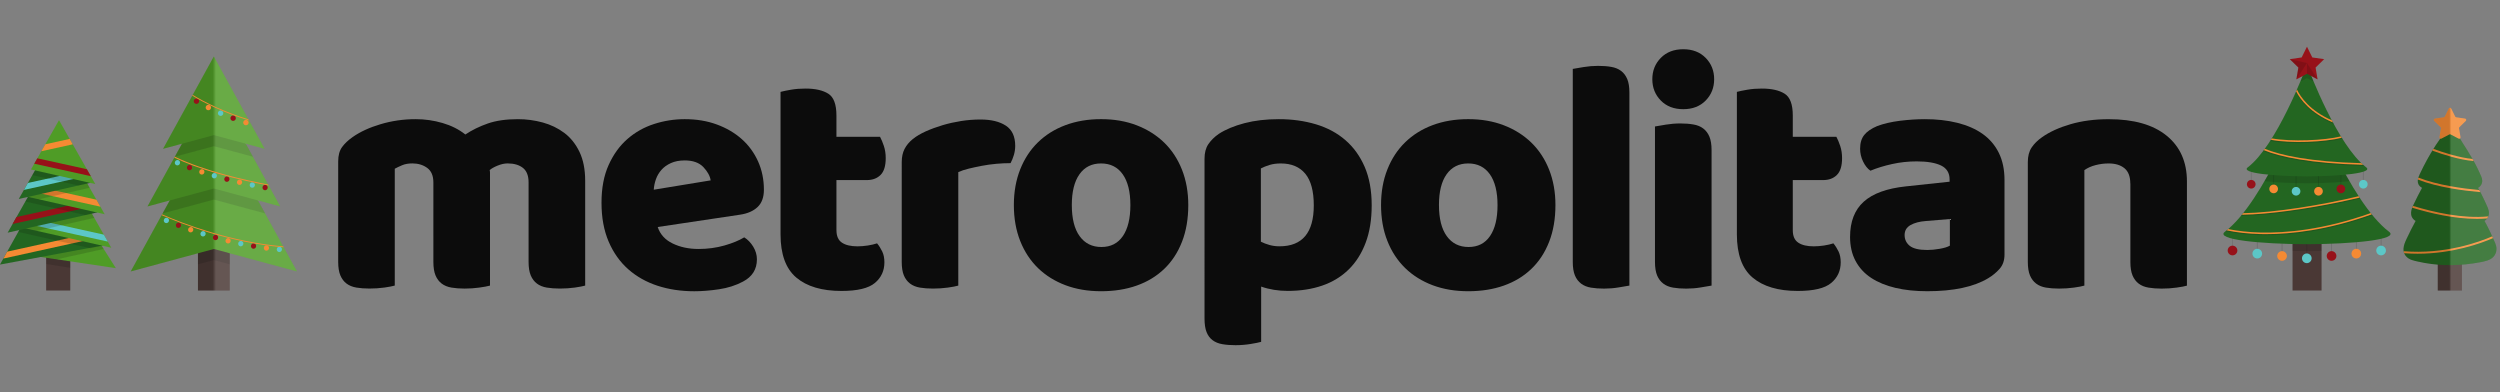 <?xml version="1.0" encoding="UTF-8" standalone="no"?>
<svg
   width="267.637pt"
   height="42pt"
   viewBox="0 0 267.637 42"
   version="1.2"
   id="svg2716"
   sodipodi:docname="Metropolitan_logo_Prazniki2.pdf"
   inkscape:export-filename="metropolitan-logo-dec.svg"
   inkscape:export-xdpi="26.01"
   inkscape:export-ydpi="26.01"
   xmlns:inkscape="http://www.inkscape.org/namespaces/inkscape"
   xmlns:sodipodi="http://sodipodi.sourceforge.net/DTD/sodipodi-0.dtd"
   xmlns:xlink="http://www.w3.org/1999/xlink"
   xmlns="http://www.w3.org/2000/svg"
   xmlns:svg="http://www.w3.org/2000/svg">
  <rect x="0" y="0" width="267.637" height="42" fill="#808080" stroke="none"/>
  <sodipodi:namedview
     id="namedview2718"
     pagecolor="#ffffff"
     bordercolor="#111111"
     borderopacity="1"
     inkscape:showpageshadow="0"
     inkscape:pageopacity="0"
     inkscape:pagecheckerboard="1"
     inkscape:deskcolor="#d1d1d1"
     inkscape:document-units="pt"
     showgrid="false" />
  <defs
     id="defs2503">
    <filter
       id="alpha"
       filterUnits="objectBoundingBox"
       x="0"
       y="0"
       width="1"
       height="1">
      <feColorMatrix
         type="matrix"
         in="SourceGraphic"
         values="0 0 0 0 1 0 0 0 0 1 0 0 0 0 1 0 0 0 1 0"
         id="feColorMatrix2031" />
    </filter>
    <mask
       id="mask0">
      <g
         filter="url(#alpha)"
         id="g2036">
        <rect
           x="0"
           y="0"
           width="950"
           height="119.055"
           style="fill:#000000;fill-opacity:0.15;stroke:none"
           id="rect2034" />
      </g>
    </mask>
    <clipPath
       id="clip2">
      <path
         d="m 0.531,0.426 h 10.75 v 4.789 h -10.75 z m 0,0"
         id="path2039" />
    </clipPath>
    <clipPath
       id="clip1">
      <rect
         x="0"
         y="0"
         width="12"
         height="6"
         id="rect2042" />
    </clipPath>
    <g
       id="surface122527"
       clip-path="url(#clip1)">
      <g
         clip-path="url(#clip2)"
         clip-rule="nonzero"
         id="g2047">
        <path
           style="fill:#070707;fill-opacity:1;fill-rule:nonzero;stroke:none"
           d="M 0.531,5.141 C 2.301,5.18 4.09,5.203 5.879,5.215 7.688,5.203 9.496,5.18 11.281,5.137 V 0.426 h -10.75 z m 0,0"
           id="path2045" />
      </g>
    </g>
    <mask
       id="mask1">
      <g
         filter="url(#alpha)"
         id="g2052">
        <rect
           x="0"
           y="0"
           width="950"
           height="119.055"
           style="fill:#000000;fill-opacity:0.15;stroke:none"
           id="rect2050" />
      </g>
    </mask>
    <clipPath
       id="clip4">
      <path
         d="m 55,0.566 h 0.48 V 7 H 55 Z m 0,0"
         id="path2055" />
    </clipPath>
    <clipPath
       id="clip5">
      <path
         d="m 27,3 h 1 v 6.754 h -1 z m 0,0"
         id="path2058" />
    </clipPath>
    <clipPath
       id="clip6">
      <path
         d="M 0.145,0.566 H 1 V 7 H 0.145 Z m 0,0"
         id="path2061" />
    </clipPath>
    <clipPath
       id="clip3">
      <rect
         x="0"
         y="0"
         width="56"
         height="10"
         id="rect2064" />
    </clipPath>
    <g
       id="surface122530"
       clip-path="url(#clip3)">
      <g
         clip-path="url(#clip4)"
         clip-rule="nonzero"
         id="g2069">
        <path
           style="fill:#070707;fill-opacity:1;fill-rule:nonzero;stroke:none"
           d="m 55.188,0.566 h 0.293 V 6.867 H 55.188 Z m 0,0"
           id="path2067" />
      </g>
      <path
         style="fill:#070707;fill-opacity:1;fill-rule:nonzero;stroke:none"
         d="m 46.016,1.723 h 0.293 v 6.297 h -0.293 z m 0,0"
         id="path2071" />
      <path
         style="fill:#070707;fill-opacity:1;fill-rule:nonzero;stroke:none"
         d="m 36.84,2.59 h 0.293 v 6.297 h -0.293 z m 0,0"
         id="path2073" />
      <g
         clip-path="url(#clip5)"
         clip-rule="nonzero"
         id="g2077">
        <path
           style="fill:#070707;fill-opacity:1;fill-rule:nonzero;stroke:none"
           d="m 27.664,3.453 h 0.297 v 6.301 h -0.297 z m 0,0"
           id="path2075" />
      </g>
      <path
         style="fill:#070707;fill-opacity:1;fill-rule:nonzero;stroke:none"
         d="m 18.492,2.59 h 0.297 v 6.297 h -0.297 z m 0,0"
         id="path2079" />
      <path
         style="fill:#070707;fill-opacity:1;fill-rule:nonzero;stroke:none"
         d="M 9.32,1.723 H 9.613 V 8.02 H 9.32 Z m 0,0"
         id="path2081" />
      <g
         clip-path="url(#clip6)"
         clip-rule="nonzero"
         id="g2085">
        <path
           style="fill:#070707;fill-opacity:1;fill-rule:nonzero;stroke:none"
           d="M 0.145,0.566 H 0.441 V 6.867 H 0.145 Z m 0,0"
           id="path2083" />
      </g>
    </g>
    <mask
       id="mask2">
      <g
         filter="url(#alpha)"
         id="g2090">
        <rect
           x="0"
           y="0"
           width="950"
           height="119.055"
           style="fill:#000000;fill-opacity:0.15;stroke:none"
           id="rect2088" />
      </g>
    </mask>
    <clipPath
       id="clip8">
      <path
         d="M 0.082,0.008 H 1 V 6 H 0.082 Z m 0,0"
         id="path2093" />
    </clipPath>
    <clipPath
       id="clip9">
      <path
         d="M 8,0.008 H 9 V 7.914 H 8 Z m 0,0"
         id="path2096" />
    </clipPath>
    <clipPath
       id="clip10">
      <path
         d="m 16,1 h 1 v 6.914 h -1 z m 0,0"
         id="path2099" />
    </clipPath>
    <clipPath
       id="clip11">
      <path
         d="m 24,1 h 2 v 6.914 h -2 z m 0,0"
         id="path2102" />
    </clipPath>
    <clipPath
       id="clip12">
      <path
         d="m 33,0.008 h 1 V 7.914 h -1 z m 0,0"
         id="path2105" />
    </clipPath>
    <clipPath
       id="clip13">
      <path
         d="m 41,0.008 h 0.887 V 6 H 41 Z m 0,0"
         id="path2108" />
    </clipPath>
    <clipPath
       id="clip7">
      <rect
         x="0"
         y="0"
         width="42"
         height="8"
         id="rect2111" />
    </clipPath>
    <g
       id="surface122533"
       clip-path="url(#clip7)">
      <g
         clip-path="url(#clip8)"
         clip-rule="nonzero"
         id="g2116">
        <path
           style="fill:#070707;fill-opacity:1;fill-rule:nonzero;stroke:none"
           d="M 0.082,0.008 H 0.379 V 5.316 H 0.082 Z m 0,0"
           id="path2114" />
      </g>
      <g
         clip-path="url(#clip9)"
         clip-rule="nonzero"
         id="g2120">
        <path
           style="fill:#070707;fill-opacity:1;fill-rule:nonzero;stroke:none"
           d="M 8.387,0.75 H 8.68 V 7.051 H 8.387 Z m 0,0"
           id="path2118" />
      </g>
      <g
         clip-path="url(#clip10)"
         clip-rule="nonzero"
         id="g2124">
        <path
           style="fill:#070707;fill-opacity:1;fill-rule:nonzero;stroke:none"
           d="m 16.688,1.617 h 0.293 V 7.914 H 16.688 Z m 0,0"
           id="path2122" />
      </g>
      <g
         clip-path="url(#clip11)"
         clip-rule="nonzero"
         id="g2128">
        <path
           style="fill:#070707;fill-opacity:1;fill-rule:nonzero;stroke:none"
           d="m 24.988,1.617 h 0.297 v 6.297 h -0.297 z m 0,0"
           id="path2126" />
      </g>
      <g
         clip-path="url(#clip12)"
         clip-rule="nonzero"
         id="g2132">
        <path
           style="fill:#070707;fill-opacity:1;fill-rule:nonzero;stroke:none"
           d="m 33.293,0.75 h 0.293 v 6.301 h -0.293 z m 0,0"
           id="path2130" />
      </g>
      <g
         clip-path="url(#clip13)"
         clip-rule="nonzero"
         id="g2136">
        <path
           style="fill:#070707;fill-opacity:1;fill-rule:nonzero;stroke:none"
           d="M 41.594,0.441 41.887,0.301 V 5.316 H 41.594 Z m 0,0"
           id="path2134" />
      </g>
    </g>
    <mask
       id="mask3">
      <g
         filter="url(#alpha)"
         id="g2141">
        <rect
           x="0"
           y="0"
           width="950"
           height="119.055"
           style="fill:#000000;fill-opacity:0.15;stroke:none"
           id="rect2139" />
      </g>
    </mask>
    <clipPath
       id="clip15">
      <path
         d="M 0.148,0.469 H 31.609 V 35.078 H 0.148 Z m 0,0"
         id="path2144" />
    </clipPath>
    <clipPath
       id="clip14">
      <rect
         x="0"
         y="0"
         width="32"
         height="36"
         id="rect2147" />
    </clipPath>
    <g
       id="surface122536"
       clip-path="url(#clip14)">
      <g
         clip-path="url(#clip15)"
         clip-rule="nonzero"
         id="g2152">
        <path
           style="fill:#070707;fill-opacity:1;fill-rule:nonzero;stroke:none"
           d="m 0.148,34.289 c 4.227,0.496 9.98,0.766 15.73,0.789 5.754,-0.023 11.504,-0.293 15.734,-0.789 C 23.18,19.738 16.77,2.855 15.879,0.469 14.988,2.855 8.578,19.738 0.148,34.289"
           id="path2150" />
      </g>
    </g>
    <mask
       id="mask4">
      <g
         filter="url(#alpha)"
         id="g2157">
        <rect
           x="0"
           y="0"
           width="950"
           height="119.055"
           style="fill:#000000;fill-opacity:0.15;stroke:none"
           id="rect2155" />
      </g>
    </mask>
    <clipPath
       id="clip17">
      <path
         d="M 0.691,46 H 55.156 v 8.355 H 0.691 Z m 0,0"
         id="path2160" />
    </clipPath>
    <clipPath
       id="clip18">
      <path
         d="M 26,0.574 H 41 V 14 H 26 Z m 0,0"
         id="path2163" />
    </clipPath>
    <clipPath
       id="clip16">
      <rect
         x="0"
         y="0"
         width="56"
         height="55"
         id="rect2166" />
    </clipPath>
    <g
       id="surface122539"
       clip-path="url(#clip16)">
      <path
         style="fill:#070707;fill-opacity:1;fill-rule:nonzero;stroke:none"
         d="m 6.871,46.605 c -0.156,0.191 -0.316,0.387 -0.477,0.574 10.367,-0.082 24.695,-2.262 35.93,-4.566 2.688,-0.555 5.5,-1.176 8.297,-1.848 -0.113,-0.176 -0.227,-0.348 -0.344,-0.52 -14.008,3.363 -31.488,6.195 -43.406,6.359"
         id="path2169" />
      <path
         style="fill:#070707;fill-opacity:1;fill-rule:nonzero;stroke:none"
         d="m 14.645,23.145 c 5.988,2.551 17.52,5.078 37.543,5.535 -0.23,-0.191 -0.453,-0.391 -0.684,-0.594 -19.758,-0.508 -30.797,-3.047 -36.492,-5.438 -0.121,0.168 -0.246,0.336 -0.367,0.496"
         id="path2171" />
      <g
         clip-path="url(#clip17)"
         clip-rule="nonzero"
         id="g2175">
        <path
           style="fill:#070707;fill-opacity:1;fill-rule:nonzero;stroke:none"
           d="m 54.77,46.457 c -17.68,6.352 -31.938,7.516 -41.086,7.297 -4.758,-0.109 -8.969,-0.637 -12.398,-1.367 -0.199,0.164 -0.395,0.32 -0.59,0.477 3.535,0.789 7.941,1.352 12.973,1.469 0.664,0.016 1.352,0.023 2.066,0.023 9.25,0 22.852,-1.441 39.422,-7.426 -0.129,-0.156 -0.258,-0.312 -0.387,-0.473"
           id="path2173" />
      </g>
      <path
         style="fill:#070707;fill-opacity:1;fill-rule:nonzero;stroke:none"
         d="m 44.004,18.594 c -0.109,-0.168 -0.215,-0.336 -0.316,-0.504 -6.102,1.57 -18.812,2.129 -26.082,0.75 -0.113,0.176 -0.227,0.352 -0.34,0.527 7.441,1.5 20.473,0.902 26.738,-0.773"
         id="path2177" />
      <g
         clip-path="url(#clip18)"
         clip-rule="nonzero"
         id="g2181">
        <path
           style="fill:#070707;fill-opacity:1;fill-rule:nonzero;stroke:none"
           d="M 26.758,1.266 C 28.25,4.262 31.996,9.539 40.805,13.113 40.656,12.848 40.512,12.574 40.363,12.305 31.734,8.609 28.309,3.289 27.062,0.574 26.965,0.805 26.859,1.035 26.758,1.266"
           id="path2179" />
      </g>
    </g>
    <mask
       id="mask5">
      <g
         filter="url(#alpha)"
         id="g2186">
        <rect
           x="0"
           y="0"
           width="950"
           height="119.055"
           style="fill:#000000;fill-opacity:0.15;stroke:none"
           id="rect2184" />
      </g>
    </mask>
    <clipPath
       id="clip20">
      <path
         d="M 0.43,0.301 H 5.328 V 6.383 H 0.43 Z m 0,0"
         id="path2189" />
    </clipPath>
    <clipPath
       id="clip19">
      <rect
         x="0"
         y="0"
         width="6"
         height="7"
         id="rect2192" />
    </clipPath>
    <g
       id="surface122542"
       clip-path="url(#clip19)">
      <g
         clip-path="url(#clip20)"
         clip-rule="nonzero"
         id="g2197">
        <path
           style="fill:#070707;fill-opacity:1;fill-rule:nonzero;stroke:none"
           d="M 5.328,6.383 C 4.031,3.25 3.145,1.008 2.879,0.301 2.613,1.008 1.727,3.25 0.43,6.383 L 2.879,5.117 Z m 0,0"
           id="path2195" />
      </g>
    </g>
    <mask
       id="mask6">
      <g
         filter="url(#alpha)"
         id="g2202">
        <rect
           x="0"
           y="0"
           width="950"
           height="119.055"
           style="fill:#000000;fill-opacity:0.15;stroke:none"
           id="rect2200" />
      </g>
    </mask>
    <clipPath
       id="clip22">
      <path
         d="M 0.516,0.105 H 7 V 7.59 H 0.516 Z m 0,0"
         id="path2205" />
    </clipPath>
    <clipPath
       id="clip23">
      <path
         d="m 6,1 h 4.812 V 7.59 H 6 Z m 0,0"
         id="path2208" />
    </clipPath>
    <clipPath
       id="clip21">
      <rect
         x="0"
         y="0"
         width="11"
         height="8"
         id="rect2211" />
    </clipPath>
    <g
       id="surface122545"
       clip-path="url(#clip21)">
      <g
         clip-path="url(#clip22)"
         clip-rule="nonzero"
         id="g2216">
        <path
           style="fill:#070707;fill-opacity:1;fill-rule:nonzero;stroke:none"
           d="m 3.695,3.207 -0.75,4.383 L 6.879,1.535 0.512,0.105 Z m 0,0"
           id="path2214" />
      </g>
      <g
         clip-path="url(#clip23)"
         clip-rule="nonzero"
         id="g2220">
        <path
           style="fill:#070707;fill-opacity:1;fill-rule:nonzero;stroke:none"
           d="M 10.812,7.59 6.879,1.535 v 3.984 z m 0,0"
           id="path2218" />
      </g>
    </g>
    <mask
       id="mask7">
      <g
         filter="url(#alpha)"
         id="g2225">
        <rect
           x="0"
           y="0"
           width="950"
           height="119.055"
           style="fill:#000000;fill-opacity:0.15;stroke:none"
           id="rect2223" />
      </g>
    </mask>
    <clipPath
       id="clip25">
      <path
         d="M 0.629,0.102 H 35.09 V 67.805 H 0.629 Z m 0,0"
         id="path2228" />
    </clipPath>
    <clipPath
       id="clip26">
      <path
         d="m 33.789,48.395 c -0.055,-0.113 -0.105,-0.23 -0.156,-0.34 -0.043,-0.105 -0.094,-0.207 -0.141,-0.312 -0.629,-1.406 -1.305,-2.797 -2.012,-4.164 -0.281,-0.516 -0.562,-1.031 -0.848,-1.547 0.246,-0.156 0.473,-0.34 0.672,-0.555 0.113,-0.113 0.215,-0.238 0.305,-0.371 0.078,-0.113 0.156,-0.227 0.219,-0.344 0.008,-0.012 0.016,-0.027 0.023,-0.039 0.277,-0.52 0.426,-1.102 0.43,-1.695 0.004,-1.27 -0.715,-2.516 -1.219,-3.648 -0.559,-1.27 -1.164,-2.516 -1.801,-3.746 -0.051,-0.094 -0.102,-0.18 -0.152,-0.27 -0.07,-0.133 -0.145,-0.266 -0.215,-0.395 -0.219,-0.398 -0.434,-0.793 -0.66,-1.188 0.281,-0.16 0.535,-0.348 0.758,-0.578 0.523,-0.547 0.805,-1.281 0.809,-2.031 0.004,-1.051 -0.594,-2.082 -1.008,-3.023 -0.465,-1.047 -0.965,-2.082 -1.496,-3.098 -0.336,-0.629 -0.676,-1.25 -1.031,-1.863 -1.199,-2.074 -2.457,-4.117 -3.77,-6.125 -0.305,-0.465 -0.613,-1.012 -0.945,-1.555 0.148,-0.105 0.246,-0.285 0.211,-0.492 l -0.566,-3.289 c -0.027,-0.156 0.027,-0.324 0.145,-0.438 L 23.727,4.961 C 24.02,4.676 23.859,4.176 23.453,4.117 L 20.152,3.637 C 19.988,3.613 19.852,3.516 19.777,3.367 L 18.305,0.375 c -0.184,-0.367 -0.707,-0.367 -0.891,0 L 15.938,3.367 c -0.07,0.148 -0.207,0.246 -0.375,0.27 l -3.297,0.48 c -0.406,0.059 -0.566,0.559 -0.273,0.844 l 2.387,2.328 c 0.117,0.113 0.172,0.281 0.145,0.438 l -0.562,3.289 c -0.043,0.238 0.09,0.438 0.277,0.527 -0.535,0.758 -1.062,1.523 -1.574,2.301 -0.43,0.656 -0.844,1.324 -1.258,1.996 -0.027,0.047 -0.055,0.094 -0.086,0.141 -1.684,2.762 -3.207,5.621 -4.586,8.543 -0.207,0.438 -0.406,0.883 -0.562,1.34 -0.012,0.035 -0.02,0.07 -0.027,0.105 -0.043,0.133 -0.086,0.266 -0.117,0.398 -0.227,0.973 -0.125,1.914 0.547,2.68 0.273,0.312 0.59,0.543 0.934,0.719 -1.09,1.988 -2.117,4.016 -3.082,6.062 -0.199,0.43 -0.398,0.859 -0.566,1.301 -0.039,0.105 -0.078,0.211 -0.117,0.316 -0.066,0.203 -0.125,0.406 -0.176,0.613 -0.273,1.172 -0.145,2.309 0.66,3.234 0.27,0.305 0.574,0.543 0.895,0.738 C 3.961,44.188 2.855,46.379 1.812,48.594 1.516,49.227 1.219,49.863 0.996,50.527 0.914,50.766 0.848,51.008 0.789,51.254 0.625,51.934 0.582,52.609 0.688,53.242 v 0.004 c 0.023,0.121 0.047,0.242 0.078,0.363 0.004,0.008 0.004,0.016 0.008,0.023 0.145,0.531 0.402,1.031 0.801,1.484 1.176,1.34 2.863,1.621 4.523,1.992 0.777,0.176 1.559,0.332 2.344,0.473 1.629,0.293 3.258,0.504 4.883,0.637 v 9.586 h 8.957 v -9.578 c 2.23,-0.176 4.457,-0.473 6.684,-0.887 1.707,-0.316 3.711,-0.688 4.961,-1.996 0.75,-0.789 1.156,-1.848 1.164,-2.934 0.008,-1.387 -0.715,-2.75 -1.301,-4.016"
         id="path2231" />
    </clipPath>
    <linearGradient
       id="linear0"
       gradientUnits="userSpaceOnUse"
       x1="3.4012401e-06"
       y1="0"
       x2="1"
       y2="0"
       gradientTransform="matrix(34.458,0,0,34.458,0.63,33.953)">
      <stop
         offset="0"
         style="stop-color:rgb(3.375%,3.697%,3.961%);stop-opacity:1;"
         id="stop2234" />
      <stop
         offset="0.25"
         style="stop-color:rgb(3.375%,3.697%,3.961%);stop-opacity:1;"
         id="stop2236" />
      <stop
         offset="0.375"
         style="stop-color:rgb(3.375%,3.697%,3.961%);stop-opacity:1;"
         id="stop2238" />
      <stop
         offset="0.438"
         style="stop-color:rgb(3.375%,3.697%,3.961%);stop-opacity:1;"
         id="stop2240" />
      <stop
         offset="0.469"
         style="stop-color:rgb(3.375%,3.697%,3.961%);stop-opacity:1;"
         id="stop2242" />
      <stop
         offset="0.484"
         style="stop-color:rgb(3.375%,3.697%,3.961%);stop-opacity:1;"
         id="stop2244" />
      <stop
         offset="0.488"
         style="stop-color:rgb(4.42%,4.663%,4.929%);stop-opacity:1;"
         id="stop2246" />
      <stop
         offset="0.492"
         style="stop-color:rgb(5.531%,5.678%,5.885%);stop-opacity:1;"
         id="stop2248" />
      <stop
         offset="0.496"
         style="stop-color:rgb(17.027%,17.375%,18.425%);stop-opacity:1;"
         id="stop2250" />
      <stop
         offset="0.5"
         style="stop-color:rgb(33.159%,33.934%,34.567%);stop-opacity:1;"
         id="stop2252" />
      <stop
         offset="0.504"
         style="stop-color:rgb(54.416%,54.364%,54.245%);stop-opacity:1;"
         id="stop2254" />
      <stop
         offset="0.508"
         style="stop-color:rgb(82.278%,82.88%,81.949%);stop-opacity:1;"
         id="stop2256" />
      <stop
         offset="0.512"
         style="stop-color:rgb(90.974%,91.095%,90.508%);stop-opacity:1;"
         id="stop2258" />
      <stop
         offset="0.516"
         style="stop-color:rgb(100%,100%,100%);stop-opacity:1;"
         id="stop2260" />
      <stop
         offset="0.531"
         style="stop-color:rgb(100%,100%,100%);stop-opacity:1;"
         id="stop2262" />
      <stop
         offset="0.562"
         style="stop-color:rgb(100%,100%,100%);stop-opacity:1;"
         id="stop2264" />
      <stop
         offset="0.625"
         style="stop-color:rgb(100%,100%,100%);stop-opacity:1;"
         id="stop2266" />
      <stop
         offset="0.75"
         style="stop-color:rgb(100%,100%,100%);stop-opacity:1;"
         id="stop2268" />
      <stop
         offset="1"
         style="stop-color:rgb(100%,100%,100%);stop-opacity:1;"
         id="stop2270" />
    </linearGradient>
    <clipPath
       id="clip24">
      <rect
         x="0"
         y="0"
         width="36"
         height="68"
         id="rect2273" />
    </clipPath>
    <g
       id="surface122548"
       clip-path="url(#clip24)">
      <g
         clip-path="url(#clip25)"
         clip-rule="nonzero"
         id="g2280">
        <g
           clip-path="url(#clip26)"
           clip-rule="nonzero"
           id="g2278">
          <path
             style="fill:url(#linear0);fill-rule:nonzero;stroke:none"
             d="M 0.629,0.102 V 67.805 H 35.09 V 0.102 Z m 0,0"
             id="path2276" />
        </g>
      </g>
    </g>
    <mask
       id="mask8">
      <g
         filter="url(#alpha)"
         id="g2285">
        <rect
           x="0"
           y="0"
           width="950"
           height="119.055"
           style="fill:#000000;fill-opacity:0.15;stroke:none"
           id="rect2283" />
      </g>
    </mask>
    <clipPath
       id="clip28">
      <path
         d="M 0.629,0.586 H 12.398 V 12.105 H 0.629 Z m 0,0"
         id="path2288" />
    </clipPath>
    <clipPath
       id="clip27">
      <rect
         x="0"
         y="0"
         width="13"
         height="13"
         id="rect2291" />
    </clipPath>
    <g
       id="surface122551"
       clip-path="url(#clip27)">
      <g
         clip-path="url(#clip28)"
         clip-rule="nonzero"
         id="g2296">
        <path
           style="fill:#070707;fill-opacity:1;fill-rule:nonzero;stroke:none"
           d="m 0.629,12.105 5.887,-1.59 5.883,1.59 V 0.586 H 0.629 Z m 0,0"
           id="path2294" />
      </g>
    </g>
    <mask
       id="mask9">
      <g
         filter="url(#alpha)"
         id="g2301">
        <rect
           x="0"
           y="0"
           width="950"
           height="119.055"
           style="fill:#000000;fill-opacity:0.15;stroke:none"
           id="rect2299" />
      </g>
    </mask>
    <clipPath
       id="clip30">
      <path
         d="M 0.531,0.711 H 38.5 V 35.25 H 0.531 Z m 0,0"
         id="path2304" />
    </clipPath>
    <clipPath
       id="clip29">
      <rect
         x="0"
         y="0"
         width="39"
         height="36"
         id="rect2307" />
    </clipPath>
    <g
       id="surface122554"
       clip-path="url(#clip29)">
      <g
         clip-path="url(#clip30)"
         clip-rule="nonzero"
         id="g2312">
        <path
           style="fill:#070707;fill-opacity:1;fill-rule:nonzero;stroke:none"
           d="M 19.516,0.711 4.113,28.727 0.531,35.25 19.516,30.117 38.5,35.25 34.91,28.727 Z m 0,0"
           id="path2310" />
      </g>
    </g>
    <mask
       id="mask10">
      <g
         filter="url(#alpha)"
         id="g2317">
        <rect
           x="0"
           y="0"
           width="950"
           height="119.055"
           style="fill:#000000;fill-opacity:0.15;stroke:none"
           id="rect2315" />
      </g>
    </mask>
    <clipPath
       id="clip32">
      <path
         d="M 0.047,0.934 H 28.977 V 27.25 H 0.047 Z m 0,0"
         id="path2320" />
    </clipPath>
    <clipPath
       id="clip31">
      <rect
         x="0"
         y="0"
         width="29"
         height="28"
         id="rect2323" />
    </clipPath>
    <g
       id="surface122557"
       clip-path="url(#clip31)">
      <g
         clip-path="url(#clip32)"
         clip-rule="nonzero"
         id="g2328">
        <path
           style="fill:#070707;fill-opacity:1;fill-rule:nonzero;stroke:none"
           d="m 14.516,0.934 -12.293,22.363 -2.176,3.949 14.469,-3.91 14.461,3.91 -2.172,-3.949 z m 0,0"
           id="path2326" />
      </g>
    </g>
    <mask
       id="mask11">
      <g
         filter="url(#alpha)"
         id="g2333">
        <rect
           x="0"
           y="0"
           width="950"
           height="119.055"
           style="fill:#000000;fill-opacity:0.15;stroke:none"
           id="rect2331" />
      </g>
    </mask>
    <clipPath
       id="clip34">
      <path
         d="M 0.715,0.098 H 62.312 V 86.805 H 0.715 Z m 0,0"
         id="path2336" />
    </clipPath>
    <clipPath
       id="clip35">
      <path
         d="M 62.312,79.742 50.5,58.25 l -2.652,-4.82 8.25,2.23 -12.293,-22.363 -0.477,-0.867 7,1.891 -9.406,-17.109 -9.406,-17.113 -9.406,17.113 -9.41,17.109 7,-1.891 -0.477,0.867 -12.293,22.363 8.25,-2.23 L 12.531,58.25 0.715,79.742 25.629,73.004 V 86.805 H 37.398 V 73.004 Z m 0,0"
         id="path2339" />
    </clipPath>
    <linearGradient
       id="linear1"
       gradientUnits="userSpaceOnUse"
       x1="-1.3962099e-07"
       y1="0"
       x2="1"
       y2="0"
       gradientTransform="matrix(61.595,0,0,61.595,0.716,43.451)">
      <stop
         offset="0"
         style="stop-color:rgb(3.375%,3.697%,3.961%);stop-opacity:1;"
         id="stop2342" />
      <stop
         offset="0.25"
         style="stop-color:rgb(3.375%,3.697%,3.961%);stop-opacity:1;"
         id="stop2344" />
      <stop
         offset="0.375"
         style="stop-color:rgb(3.375%,3.697%,3.961%);stop-opacity:1;"
         id="stop2346" />
      <stop
         offset="0.438"
         style="stop-color:rgb(3.375%,3.697%,3.961%);stop-opacity:1;"
         id="stop2348" />
      <stop
         offset="0.469"
         style="stop-color:rgb(3.375%,3.697%,3.961%);stop-opacity:1;"
         id="stop2350" />
      <stop
         offset="0.484"
         style="stop-color:rgb(3.375%,3.697%,3.961%);stop-opacity:1;"
         id="stop2352" />
      <stop
         offset="0.488"
         style="stop-color:rgb(4.42%,4.663%,4.929%);stop-opacity:1;"
         id="stop2354" />
      <stop
         offset="0.492"
         style="stop-color:rgb(5.533%,5.678%,5.885%);stop-opacity:1;"
         id="stop2356" />
      <stop
         offset="0.496"
         style="stop-color:rgb(17.03%,17.377%,18.427%);stop-opacity:1;"
         id="stop2358" />
      <stop
         offset="0.5"
         style="stop-color:rgb(33.162%,33.937%,34.57%);stop-opacity:1;"
         id="stop2360" />
      <stop
         offset="0.504"
         style="stop-color:rgb(54.422%,54.369%,54.248%);stop-opacity:1;"
         id="stop2362" />
      <stop
         offset="0.508"
         style="stop-color:rgb(82.285%,82.884%,81.953%);stop-opacity:1;"
         id="stop2364" />
      <stop
         offset="0.512"
         style="stop-color:rgb(90.976%,91.098%,90.511%);stop-opacity:1;"
         id="stop2366" />
      <stop
         offset="0.516"
         style="stop-color:rgb(100%,100%,100%);stop-opacity:1;"
         id="stop2368" />
      <stop
         offset="0.531"
         style="stop-color:rgb(100%,100%,100%);stop-opacity:1;"
         id="stop2370" />
      <stop
         offset="0.562"
         style="stop-color:rgb(100%,100%,100%);stop-opacity:1;"
         id="stop2372" />
      <stop
         offset="0.625"
         style="stop-color:rgb(100%,100%,100%);stop-opacity:1;"
         id="stop2374" />
      <stop
         offset="0.75"
         style="stop-color:rgb(100%,100%,100%);stop-opacity:1;"
         id="stop2376" />
      <stop
         offset="1"
         style="stop-color:rgb(100%,100%,100%);stop-opacity:1;"
         id="stop2378" />
    </linearGradient>
    <clipPath
       id="clip33">
      <rect
         x="0"
         y="0"
         width="63"
         height="87"
         id="rect2381" />
    </clipPath>
    <g
       id="surface122560"
       clip-path="url(#clip33)">
      <g
         clip-path="url(#clip34)"
         clip-rule="nonzero"
         id="g2388">
        <g
           clip-path="url(#clip35)"
           clip-rule="nonzero"
           id="g2386">
          <path
             style="fill:url(#linear1);fill-rule:nonzero;stroke:none"
             d="M 0.715,0.098 V 86.805 H 62.312 V 0.098 Z m 0,0"
             id="path2384" />
        </g>
      </g>
    </g>
    <mask
       id="mask12">
      <g
         filter="url(#alpha)"
         id="g2393">
        <rect
           x="0"
           y="0"
           width="950"
           height="119.055"
           style="fill:#000000;fill-opacity:0.15;stroke:none"
           id="rect2391" />
      </g>
    </mask>
    <clipPath
       id="clip37">
      <path
         d="M 0.398,0.148 H 9.328 V 7.391 H 0.398 Z m 0,0"
         id="path2396" />
    </clipPath>
    <clipPath
       id="clip36">
      <rect
         x="0"
         y="0"
         width="10"
         height="8"
         id="rect2399" />
    </clipPath>
    <g
       id="surface122563"
       clip-path="url(#clip36)">
      <g
         clip-path="url(#clip37)"
         clip-rule="nonzero"
         id="g2404">
        <path
           style="fill:#070707;fill-opacity:1;fill-rule:nonzero;stroke:none"
           d="M 9.328,7.391 0.398,5.992 v -5.844 h 8.93 z m 0,0"
           id="path2402" />
      </g>
    </g>
    <mask
       id="mask13">
      <g
         filter="url(#alpha)"
         id="g2409">
        <rect
           x="0"
           y="0"
           width="950"
           height="119.055"
           style="fill:#000000;fill-opacity:0.15;stroke:none"
           id="rect2407" />
      </g>
    </mask>
    <clipPath
       id="clip39">
      <path
         d="M 0.09,0.727 H 25.711 v 33.531 H 0.09 Z m 0,0"
         id="path2412" />
    </clipPath>
    <clipPath
       id="clip38">
      <rect
         x="0"
         y="0"
         width="26"
         height="35"
         id="rect2415" />
    </clipPath>
    <g
       id="surface122566"
       clip-path="url(#clip38)">
      <g
         clip-path="url(#clip39)"
         clip-rule="nonzero"
         id="g2420">
        <path
           style="fill:#070707;fill-opacity:1;fill-rule:nonzero;stroke:none"
           d="M 17.844,18.02 25.711,30.41 8.324,34.258 2.414,33.375 0.09,23.027 4.453,7.008 8.02,0.727 Z m 0,0"
           id="path2418" />
      </g>
    </g>
    <mask
       id="mask14">
      <g
         filter="url(#alpha)"
         id="g2425">
        <rect
           x="0"
           y="0"
           width="950"
           height="119.055"
           style="fill:#000000;fill-opacity:0.15;stroke:none"
           id="rect2423" />
      </g>
    </mask>
    <clipPath
       id="clip41">
      <path
         d="M 0.008,0 H 31.363 V 31.148 H 0.008 Z m 0,0"
         id="path2428" />
    </clipPath>
    <clipPath
       id="clip40">
      <rect
         x="0"
         y="0"
         width="32"
         height="32"
         id="rect2431" />
    </clipPath>
    <g
       id="surface122569"
       clip-path="url(#clip40)">
      <g
         clip-path="url(#clip41)"
         clip-rule="nonzero"
         id="g2436">
        <path
           style="fill:#070707;fill-opacity:1;fill-rule:nonzero;stroke:none"
           d="M 3.18,19.504 14.258,0 l 11.078,19.504 6.027,10.609 -4.578,1.035 -26.777,-6.062 z m 0,0"
           id="path2434" />
      </g>
    </g>
    <mask
       id="mask15">
      <g
         filter="url(#alpha)"
         id="g2441">
        <rect
           x="0"
           y="0"
           width="950"
           height="119.055"
           style="fill:#000000;fill-opacity:0.15;stroke:none"
           id="rect2439" />
      </g>
    </mask>
    <clipPath
       id="clip43">
      <path
         d="m 0.453,0.113 h 27.781 V 27.715 H 0.453 Z m 0,0"
         id="path2444" />
    </clipPath>
    <clipPath
       id="clip42">
      <rect
         x="0"
         y="0"
         width="29"
         height="28"
         id="rect2447" />
    </clipPath>
    <g
       id="surface122572"
       clip-path="url(#clip42)">
      <g
         clip-path="url(#clip43)"
         clip-rule="nonzero"
         id="g2452">
        <path
           style="fill:#070707;fill-opacity:1;fill-rule:nonzero;stroke:none"
           d="M 15.293,0.113 24.906,17.031 28.234,22.895 6.973,27.715 0.453,26.238 5.684,17.031 Z m 0,0"
           id="path2450" />
      </g>
    </g>
    <mask
       id="mask16">
      <g
         filter="url(#alpha)"
         id="g2457">
        <rect
           x="0"
           y="0"
           width="950"
           height="119.055"
           style="fill:#000000;fill-opacity:0.15;stroke:none"
           id="rect2455" />
      </g>
    </mask>
    <clipPath
       id="clip45">
      <path
         d="m 0.684,0.512 h 26.531 V 26.867 H 0.684 Z m 0,0"
         id="path2460" />
    </clipPath>
    <clipPath
       id="clip44">
      <rect
         x="0"
         y="0"
         width="28"
         height="27"
         id="rect2463" />
    </clipPath>
    <g
       id="surface122575"
       clip-path="url(#clip44)">
      <g
         clip-path="url(#clip45)"
         clip-rule="nonzero"
         id="g2468">
        <path
           style="fill:#070707;fill-opacity:1;fill-rule:nonzero;stroke:none"
           d="M 12.801,0.512 20.348,13.797 27.215,25.883 22.875,26.867 0.684,21.84 3.52,16.848 Z m 0,0"
           id="path2466" />
      </g>
    </g>
    <mask
       id="mask17">
      <g
         filter="url(#alpha)"
         id="g2473">
        <rect
           x="0"
           y="0"
           width="950"
           height="119.055"
           style="fill:#000000;fill-opacity:0.15;stroke:none"
           id="rect2471" />
      </g>
    </mask>
    <clipPath
       id="clip47">
      <path
         d="M 0.211,0.867 H 23.512 V 24.016 H 0.211 Z m 0,0"
         id="path2476" />
    </clipPath>
    <clipPath
       id="clip46">
      <rect
         x="0"
         y="0"
         width="24"
         height="25"
         id="rect2479" />
    </clipPath>
    <g
       id="surface122578"
       clip-path="url(#clip46)">
      <g
         clip-path="url(#clip47)"
         clip-rule="nonzero"
         id="g2484">
        <path
           style="fill:#070707;fill-opacity:1;fill-rule:nonzero;stroke:none"
           d="m 20.938,15.211 2.574,4.535 -18.859,4.27 -4.441,-1.008 4.434,-7.797 8.145,-14.344 z m 0,0"
           id="path2482" />
      </g>
    </g>
    <mask
       id="mask18">
      <g
         filter="url(#alpha)"
         id="g2489">
        <rect
           x="0"
           y="0"
           width="950"
           height="119.055"
           style="fill:#000000;fill-opacity:0.15;stroke:none"
           id="rect2487" />
      </g>
    </mask>
    <clipPath
       id="clip49">
      <path
         d="M 0.281,0.125 H 21.195 V 20.902 H 0.281 Z m 0,0"
         id="path2492" />
    </clipPath>
    <clipPath
       id="clip48">
      <rect
         x="0"
         y="0"
         width="22"
         height="21"
         id="rect2495" />
    </clipPath>
    <g
       id="surface122581"
       clip-path="url(#clip48)">
      <g
         clip-path="url(#clip49)"
         clip-rule="nonzero"
         id="g2500">
        <path
           style="fill:#070707;fill-opacity:1;fill-rule:nonzero;stroke:none"
           d="M 9.895,0.125 15.844,10.602 21.195,20.023 17.312,20.902 0.281,17.047 2.742,12.711 Z m 0,0"
           id="path2498" />
      </g>
    </g>
  </defs>
  <g
     id="surface122523"
     transform="matrix(0.289,0,0,0.289,-2.977,3.703)">
    <path
       style="fill:#0c0c0c;fill-opacity:1;fill-rule:nonzero;stroke:none"
       d="m 164.305,31.328 c 3.371,0 6.676,0.473 9.922,1.422 3.246,0.945 6.059,2.359 8.453,4.258 2.469,-1.645 5.242,-3.004 8.316,-4.078 3.09,-1.066 6.801,-1.602 11.164,-1.602 3.125,0 6.191,0.414 9.184,1.227 3.004,0.828 5.664,2.117 8.016,3.879 2.344,1.77 4.207,4.113 5.605,7.031 1.395,2.918 2.102,6.469 2.102,10.668 v 38.84 c -0.828,0.242 -2.117,0.496 -3.879,0.742 -1.766,0.242 -3.602,0.363 -5.484,0.363 -1.812,0 -3.43,-0.121 -4.875,-0.363 -1.438,-0.246 -2.652,-0.742 -3.637,-1.484 -0.984,-0.742 -1.75,-1.754 -2.285,-3.016 -0.535,-1.281 -0.805,-2.945 -0.805,-5 v -29.469 c 0,-2.465 -0.695,-4.254 -2.09,-5.363 -1.402,-1.102 -3.285,-1.664 -5.668,-1.664 -1.156,0 -2.387,0.27 -3.699,0.805 -1.312,0.531 -2.297,1.094 -2.957,1.664 0.086,0.328 0.121,0.633 0.121,0.926 v 41.867 c -0.898,0.246 -2.234,0.5 -4.012,0.742 -1.766,0.242 -3.547,0.363 -5.363,0.363 -1.809,0 -3.426,-0.121 -4.875,-0.363 -1.434,-0.242 -2.652,-0.742 -3.637,-1.48 -0.984,-0.742 -1.75,-1.754 -2.285,-3.02 -0.535,-1.273 -0.801,-2.941 -0.801,-5 V 54.746 c 0,-2.469 -0.77,-4.254 -2.285,-5.363 -1.523,-1.105 -3.359,-1.664 -5.484,-1.664 -1.488,0 -2.766,0.23 -3.82,0.68 -1.07,0.449 -1.973,0.891 -2.711,1.289 v 43.281 c -0.828,0.242 -2.117,0.496 -3.883,0.742 -1.762,0.242 -3.598,0.363 -5.484,0.363 -1.812,0 -3.43,-0.121 -4.863,-0.363 -1.438,-0.246 -2.652,-0.742 -3.637,-1.484 -0.984,-0.742 -1.75,-1.754 -2.285,-3.02 -0.535,-1.277 -0.805,-2.941 -0.805,-4.996 V 46.992 C 135.578,44.766 136.055,43 137,41.688 c 0.949,-1.312 2.238,-2.543 3.883,-3.695 2.797,-1.973 6.262,-3.574 10.422,-4.805 4.148,-1.238 8.477,-1.859 13,-1.859"
       id="path2505" />
    <path
       style="fill:#0c0c0c;fill-opacity:1;fill-rule:nonzero;stroke:none"
       d="m 263.938,46.613 c -1.973,0 -3.684,0.328 -5.121,0.984 -1.434,0.656 -2.613,1.496 -3.512,2.527 -0.898,1.035 -1.582,2.18 -2.031,3.457 -0.449,1.273 -0.715,2.562 -0.801,3.879 l 21.082,-3.457 c -0.242,-1.641 -1.152,-3.281 -2.711,-4.934 -1.57,-1.633 -3.867,-2.457 -6.906,-2.457 m 3.453,48.461 c -4.852,0 -9.352,-0.684 -13.5,-2.031 -4.145,-1.359 -7.773,-3.395 -10.848,-6.105 -3.074,-2.711 -5.508,-6.129 -7.27,-10.238 -1.766,-4.109 -2.652,-8.914 -2.652,-14.422 0,-5.426 0.887,-10.098 2.652,-13.996 1.762,-3.906 4.086,-7.113 6.965,-9.621 2.883,-2.508 6.168,-4.355 9.863,-5.547 3.699,-1.191 7.48,-1.789 11.348,-1.789 4.352,0 8.316,0.656 11.895,1.973 3.574,1.312 6.664,3.125 9.242,5.422 2.59,2.301 4.594,5.062 6.043,8.273 1.434,3.207 2.152,6.699 2.152,10.477 0,2.801 -0.781,4.941 -2.348,6.41 -1.559,1.484 -3.746,2.434 -6.531,2.836 l -30.461,4.559 c 0.898,2.715 2.746,4.758 5.547,6.105 2.793,1.359 5.992,2.031 9.617,2.031 3.367,0 6.551,-0.438 9.559,-1.289 3.004,-0.863 5.445,-1.871 7.332,-3.016 1.312,0.812 2.418,1.969 3.332,3.449 0.902,1.484 1.363,3.043 1.363,4.695 0,3.695 -1.727,6.461 -5.184,8.258 -2.625,1.398 -5.594,2.348 -8.875,2.832 -3.281,0.492 -6.371,0.734 -9.242,0.734"
       id="path2507" />
    <path
       style="fill:#0c0c0c;fill-opacity:1;fill-rule:nonzero;stroke:none"
       d="m 320.156,72.516 c 0,2.141 0.68,3.66 2.031,4.562 1.359,0.91 3.27,1.359 5.742,1.359 1.227,0 2.504,-0.109 3.816,-0.305 1.312,-0.207 2.469,-0.473 3.453,-0.801 0.742,0.898 1.375,1.91 1.91,3.02 0.535,1.102 0.805,2.441 0.805,4 0,3.125 -1.168,5.676 -3.516,7.645 -2.348,1.973 -6.469,2.969 -12.395,2.969 -7.234,0 -12.801,-1.656 -16.707,-4.941 C 301.391,86.742 299.434,81.391 299.434,74 V 21.223 c 0.898,-0.246 2.203,-0.512 3.879,-0.805 1.68,-0.293 3.48,-0.426 5.363,-0.426 3.613,0 6.434,0.633 8.453,1.906 2.016,1.277 3.012,3.965 3.012,8.074 v 7.895 h 16.152 c 0.5,0.914 0.961,2.031 1.422,3.395 0.449,1.359 0.684,2.859 0.684,4.5 0,2.883 -0.633,4.949 -1.91,6.227 -1.277,1.273 -2.98,1.906 -5.121,1.906 h -11.227 v 18.621 z m 0,0"
       id="path2509" />
    <path
       style="fill:#0c0c0c;fill-opacity:1;fill-rule:nonzero;stroke:none"
       d="m 365.285,92.98 c -0.828,0.242 -2.117,0.5 -3.879,0.742 -1.766,0.242 -3.602,0.363 -5.484,0.363 -1.812,0 -3.434,-0.121 -4.867,-0.363 -1.434,-0.246 -2.652,-0.742 -3.633,-1.484 -0.988,-0.738 -1.754,-1.75 -2.289,-3.016 -0.535,-1.277 -0.801,-2.941 -0.801,-5 V 47.23 c 0,-1.883 0.352,-3.516 1.043,-4.863 0.695,-1.352 1.703,-2.562 3.016,-3.637 1.316,-1.07 2.945,-2.031 4.867,-2.895 1.934,-0.863 4.012,-1.617 6.227,-2.285 2.211,-0.66 4.523,-1.168 6.906,-1.547 2.383,-0.363 4.766,-0.547 7.148,-0.547 3.941,0 7.066,0.77 9.375,2.289 2.301,1.52 3.453,4.012 3.453,7.465 0,1.152 -0.168,2.285 -0.496,3.395 -0.328,1.105 -0.742,2.113 -1.227,3.016 -1.73,0 -3.492,0.086 -5.301,0.246 -1.816,0.168 -3.578,0.41 -5.305,0.738 -1.727,0.324 -3.355,0.684 -4.875,1.047 -1.52,0.375 -2.82,0.801 -3.879,1.289 z m 0,0"
       id="path2511" />
    <path
       style="fill:#0c0c0c;fill-opacity:1;fill-rule:nonzero;stroke:none"
       d="m 407.336,63.141 c 0,5.008 0.961,8.863 2.895,11.527 1.93,2.676 4.621,4.016 8.074,4.016 3.453,0 6.102,-1.352 7.953,-4.062 1.848,-2.711 2.773,-6.531 2.773,-11.469 0,-4.926 -0.949,-8.734 -2.836,-11.406 -1.895,-2.664 -4.559,-4.016 -8.012,-4.016 -3.457,0 -6.133,1.34 -8.016,4.016 -1.887,2.66 -2.832,6.469 -2.832,11.395 m 43.145,0 c 0,5.094 -0.777,9.645 -2.336,13.621 -1.555,3.988 -3.754,7.332 -6.59,10.043 -2.836,2.715 -6.227,4.77 -10.18,6.168 -3.941,1.398 -8.344,2.094 -13.191,2.094 -4.855,0 -9.246,-0.746 -13.195,-2.227 -3.941,-1.488 -7.336,-3.602 -10.18,-6.352 -2.832,-2.758 -5.035,-6.102 -6.594,-10.043 -1.566,-3.941 -2.348,-8.379 -2.348,-13.312 0,-4.855 0.781,-9.246 2.348,-13.195 1.559,-3.941 3.762,-7.297 6.594,-10.047 2.832,-2.758 6.227,-4.875 10.18,-6.348 3.949,-1.473 8.34,-2.223 13.195,-2.223 4.848,0 9.242,0.762 13.191,2.281 3.949,1.523 7.332,3.66 10.18,6.41 2.832,2.762 5.031,6.105 6.59,10.043 1.559,3.941 2.336,8.316 2.336,13.086"
       id="path2513" />
    <path
       style="fill:#0c0c0c;fill-opacity:1;fill-rule:nonzero;stroke:none"
       d="m 484.277,78.426 c 8.465,0 12.691,-5.059 12.691,-15.164 0,-5.266 -1.047,-9.156 -3.137,-11.711 -2.102,-2.539 -5.117,-3.816 -9.059,-3.816 -1.559,0 -2.953,0.18 -4.195,0.559 -1.242,0.379 -2.297,0.805 -3.211,1.289 v 27.133 c 0.984,0.5 2.055,0.898 3.211,1.227 1.145,0.324 2.383,0.484 3.699,0.484 m -0.258,-47.098 c 4.938,0 9.523,0.645 13.754,1.906 4.23,1.277 7.867,3.227 10.906,5.863 3.039,2.629 5.426,5.934 7.152,9.922 1.723,3.992 2.59,8.746 2.59,14.242 0,5.266 -0.746,9.863 -2.227,13.812 -1.484,3.949 -3.574,7.262 -6.289,9.926 -2.711,2.66 -5.98,4.668 -9.801,5.98 -3.82,1.312 -8.074,1.969 -12.77,1.969 -3.539,0 -6.824,-0.531 -9.863,-1.602 v 20.469 c -0.828,0.242 -2.141,0.508 -3.949,0.801 -1.812,0.293 -3.66,0.438 -5.551,0.438 -1.809,0 -3.438,-0.121 -4.875,-0.375 -1.434,-0.242 -2.645,-0.742 -3.633,-1.484 -0.984,-0.738 -1.727,-1.75 -2.223,-3.016 -0.5,-1.277 -0.746,-2.941 -0.746,-4.996 V 46.008 c 0,-2.23 0.473,-4.023 1.426,-5.426 0.949,-1.395 2.238,-2.676 3.879,-3.816 2.539,-1.641 5.715,-2.957 9.496,-3.953 3.809,-1 8.043,-1.484 12.723,-1.484"
       id="path2515" />
    <path
       style="fill:#0c0c0c;fill-opacity:1;fill-rule:nonzero;stroke:none"
       d="m 543.34,63.141 c 0,5.008 0.961,8.863 2.898,11.527 1.934,2.676 4.621,4.016 8.07,4.016 3.453,0 6.105,-1.352 7.953,-4.062 1.852,-2.711 2.773,-6.531 2.773,-11.469 0,-4.926 -0.949,-8.734 -2.832,-11.406 -1.898,-2.664 -4.562,-4.016 -8.016,-4.016 -3.453,0 -6.117,1.34 -8.016,4.016 -1.895,2.66 -2.832,6.469 -2.832,11.395 m 43.148,0 c 0,5.094 -0.781,9.645 -2.336,13.621 -1.555,3.988 -3.758,7.332 -6.594,10.043 -2.832,2.715 -6.227,4.77 -10.18,6.168 -3.934,1.398 -8.344,2.094 -13.191,2.094 -4.855,0 -9.242,-0.746 -13.195,-2.227 -3.938,-1.488 -7.332,-3.602 -10.164,-6.352 -2.832,-2.758 -5.035,-6.102 -6.59,-10.043 -1.57,-3.941 -2.352,-8.379 -2.352,-13.312 0,-4.855 0.777,-9.246 2.352,-13.195 1.555,-3.941 3.758,-7.297 6.59,-10.047 2.832,-2.758 6.227,-4.875 10.164,-6.348 3.953,-1.48 8.344,-2.223 13.195,-2.223 4.852,0 9.258,0.762 13.191,2.281 3.953,1.523 7.332,3.66 10.18,6.41 2.836,2.762 5.035,6.105 6.594,10.043 1.555,3.941 2.336,8.316 2.336,13.086"
       id="path2517" />
    <path
       style="fill:#0c0c0c;fill-opacity:1;fill-rule:nonzero;stroke:none"
       d="m 613.871,92.98 c -0.91,0.172 -2.234,0.391 -4.012,0.68 -1.766,0.297 -3.562,0.438 -5.363,0.438 -1.812,0 -3.426,-0.121 -4.863,-0.363 -1.445,-0.242 -2.648,-0.738 -3.637,-1.484 -0.984,-0.738 -1.754,-1.75 -2.285,-3.012 -0.535,-1.27 -0.805,-2.945 -0.805,-5 V 12.711 c 0.898,-0.16 2.238,-0.391 4.016,-0.684 1.762,-0.293 3.551,-0.438 5.359,-0.438 1.816,0 3.43,0.121 4.879,0.375 1.434,0.246 2.648,0.746 3.637,1.488 0.984,0.738 1.75,1.75 2.285,3.012 0.535,1.277 0.801,2.945 0.801,5 v 71.516 z m 0,0"
       id="path2519" />
    <path
       style="fill:#0c0c0c;fill-opacity:1;fill-rule:nonzero;stroke:none"
       d="m 644.324,92.98 c -0.898,0.172 -2.242,0.391 -4.016,0.68 -1.762,0.297 -3.551,0.438 -5.359,0.438 -1.812,0 -3.434,-0.121 -4.867,-0.363 -1.445,-0.242 -2.648,-0.738 -3.633,-1.484 -0.988,-0.738 -1.754,-1.75 -2.289,-3.012 -0.531,-1.281 -0.801,-2.945 -0.801,-5 V 34.039 c 0.898,-0.16 2.234,-0.391 4.012,-0.684 1.766,-0.289 3.555,-0.438 5.363,-0.438 1.812,0 3.43,0.125 4.863,0.379 1.438,0.242 2.652,0.742 3.637,1.484 0.984,0.742 1.75,1.754 2.285,3.016 0.531,1.277 0.805,2.941 0.805,5 z M 622.375,16.527 c 0,-3.125 1.043,-5.754 3.137,-7.891 2.09,-2.141 4.875,-3.211 8.316,-3.211 3.453,0 6.227,1.07 8.316,3.211 2.094,2.137 3.137,4.766 3.137,7.891 0,3.125 -1.043,5.754 -3.137,7.895 -2.094,2.141 -4.863,3.211 -8.316,3.211 -3.453,0 -6.227,-1.07 -8.316,-3.211 -2.094,-2.141 -3.137,-4.77 -3.137,-7.895"
       id="path2521" />
    <path
       style="fill:#0c0c0c;fill-opacity:1;fill-rule:nonzero;stroke:none"
       d="m 674.41,72.516 c 0,2.141 0.68,3.66 2.031,4.562 1.359,0.91 3.27,1.359 5.738,1.359 1.227,0 2.5,-0.109 3.816,-0.305 1.312,-0.207 2.473,-0.473 3.453,-0.801 0.742,0.898 1.375,1.91 1.91,3.02 0.531,1.102 0.801,2.441 0.801,4 0,3.125 -1.168,5.676 -3.512,7.645 -2.336,1.973 -6.473,2.969 -12.395,2.969 -7.234,0 -12.805,-1.656 -16.711,-4.941 C 655.641,86.742 653.695,81.391 653.695,74 V 21.223 c 0.898,-0.246 2.199,-0.512 3.879,-0.805 1.68,-0.293 3.48,-0.426 5.363,-0.426 3.609,0 6.434,0.633 8.449,1.906 2.02,1.277 3.02,3.965 3.02,8.074 v 7.895 h 16.148 c 0.496,0.914 0.973,2.031 1.422,3.395 0.449,1.359 0.684,2.859 0.684,4.5 0,2.883 -0.633,4.949 -1.91,6.227 -1.277,1.273 -2.98,1.906 -5.121,1.906 h -11.227 z m 0,0"
       id="path2523" />
    <path
       style="fill:#0c0c0c;fill-opacity:1;fill-rule:nonzero;stroke:none"
       d="m 724.219,79.789 c 1.395,0 2.941,-0.148 4.621,-0.438 1.676,-0.293 2.941,-0.684 3.758,-1.172 v -9.859 l -8.879,0.738 c -2.301,0.172 -4.195,0.656 -5.668,1.484 -1.48,0.828 -2.223,2.055 -2.223,3.695 0,1.652 0.629,2.98 1.906,4.016 1.289,1.02 3.445,1.535 6.484,1.535 m -0.984,-48.461 c 4.434,0 8.484,0.449 12.145,1.359 3.66,0.914 6.785,2.289 9.379,4.125 2.586,1.848 4.582,4.195 5.98,7.027 1.398,2.832 2.094,6.191 2.094,10.043 V 81.5 c 0,2.141 -0.598,3.879 -1.789,5.242 -1.188,1.359 -2.617,2.527 -4.258,3.516 -5.34,3.207 -12.867,4.805 -22.555,4.805 -4.355,0 -8.285,-0.414 -11.773,-1.23 -3.488,-0.828 -6.496,-2.055 -9,-3.695 -2.504,-1.641 -4.438,-3.746 -5.801,-6.289 -1.348,-2.539 -2.031,-5.508 -2.031,-8.875 0,-5.668 1.68,-10.031 5.062,-13.074 3.367,-3.039 8.586,-4.938 15.66,-5.68 l 16.148,-1.727 v -0.863 c 0,-2.383 -1.047,-4.086 -3.133,-5.121 -2.094,-1.02 -5.121,-1.543 -9.062,-1.543 -3.129,0 -6.168,0.328 -9.121,0.988 -2.965,0.652 -5.629,1.48 -8.016,2.465 -1.066,-0.738 -1.969,-1.859 -2.711,-3.391 -0.742,-1.52 -1.105,-3.102 -1.105,-4.742 0,-2.141 0.512,-3.844 1.543,-5.121 1.02,-1.277 2.613,-2.359 4.758,-3.27 2.383,-0.898 5.191,-1.559 8.453,-1.973 3.199,-0.387 6.25,-0.594 9.133,-0.594"
       id="path2525" />
    <path
       style="fill:#0c0c0c;fill-opacity:1;fill-rule:nonzero;stroke:none"
       d="m 799.43,55.125 c 0,-2.543 -0.715,-4.414 -2.148,-5.605 -1.445,-1.191 -3.395,-1.785 -5.863,-1.785 -1.637,0 -3.266,0.207 -4.863,0.621 -1.602,0.414 -2.977,1.031 -4.133,1.848 v 42.781 c -0.812,0.242 -2.117,0.496 -3.879,0.742 -1.766,0.242 -3.602,0.363 -5.484,0.363 -1.812,0 -3.441,-0.121 -4.863,-0.363 -1.445,-0.246 -2.652,-0.742 -3.637,-1.484 -0.984,-0.738 -1.75,-1.75 -2.285,-3.016 -0.535,-1.277 -0.805,-2.941 -0.805,-5 V 47.23 c 0,-2.223 0.48,-4.02 1.426,-5.422 0.938,-1.395 2.234,-2.676 3.875,-3.82 2.801,-1.969 6.312,-3.57 10.547,-4.801 4.23,-1.227 8.938,-1.848 14.117,-1.848 9.289,0 16.441,2.027 21.449,6.102 5.012,4.074 7.527,9.73 7.527,16.953 v 38.602 c -0.824,0.242 -2.113,0.5 -3.875,0.734 -1.77,0.25 -3.605,0.367 -5.488,0.367 -1.809,0 -3.426,-0.121 -4.863,-0.367 -1.438,-0.238 -2.648,-0.734 -3.637,-1.477 -0.984,-0.742 -1.754,-1.754 -2.285,-3.02 -0.535,-1.266 -0.805,-2.941 -0.805,-4.996 V 55.125 Z m 0,0"
       id="path2527" />
    <path
       style="fill:#4a3835;fill-opacity:1;fill-rule:nonzero;stroke:none"
       d="m 859.531,75.426 h 10.75 v 19.379 h -10.75 z m 0,0"
       id="path2529" />
    <use
       xlink:href="#surface122527"
       transform="translate(859,75)"
       mask="url(#mask0)"
       id="use2531" />
    <use
       xlink:href="#surface122530"
       transform="translate(837,72)"
       mask="url(#mask1)"
       id="use2533" />
    <path
       style="fill:#5cc7c7;fill-opacity:1;fill-rule:nonzero;stroke:none"
       d="m 894.125,79.984 c 0,0.988 -0.805,1.793 -1.793,1.793 -0.988,0 -1.793,-0.805 -1.793,-1.793 0,-0.988 0.805,-1.793 1.793,-1.793 0.988,0 1.793,0.805 1.793,1.793"
       id="path2535" />
    <path
       style="fill:#f58a33;fill-opacity:1;fill-rule:nonzero;stroke:none"
       d="m 884.953,81.141 c 0,0.988 -0.805,1.793 -1.793,1.793 -0.988,0 -1.793,-0.805 -1.793,-1.793 0,-0.988 0.805,-1.793 1.793,-1.793 0.988,0 1.793,0.805 1.793,1.793"
       id="path2537" />
    <path
       style="fill:#971119;fill-opacity:1;fill-rule:nonzero;stroke:none"
       d="m 875.781,82.008 c 0,0.988 -0.805,1.789 -1.797,1.789 -0.988,0 -1.789,-0.801 -1.789,-1.789 0,-0.992 0.801,-1.793 1.789,-1.793 0.992,0 1.797,0.801 1.797,1.793"
       id="path2539" />
    <path
       style="fill:#5cc7c7;fill-opacity:1;fill-rule:nonzero;stroke:none"
       d="m 866.605,82.871 c 0,0.988 -0.801,1.793 -1.789,1.793 -0.992,0 -1.793,-0.805 -1.793,-1.793 0,-0.988 0.801,-1.793 1.793,-1.793 0.988,0 1.789,0.805 1.789,1.793"
       id="path2541" />
    <path
       style="fill:#f58a33;fill-opacity:1;fill-rule:nonzero;stroke:none"
       d="m 857.434,82.008 c 0,0.988 -0.805,1.789 -1.793,1.789 -0.988,0 -1.793,-0.801 -1.793,-1.789 0,-0.992 0.805,-1.793 1.793,-1.793 0.988,0 1.793,0.801 1.793,1.793"
       id="path2543" />
    <path
       style="fill:#5cc7c7;fill-opacity:1;fill-rule:nonzero;stroke:none"
       d="m 848.262,81.141 c 0,0.988 -0.805,1.793 -1.793,1.793 -0.992,0 -1.793,-0.805 -1.793,-1.793 0,-0.988 0.801,-1.793 1.793,-1.793 0.988,0 1.793,0.805 1.793,1.793"
       id="path2545" />
    <path
       style="fill:#971119;fill-opacity:1;fill-rule:nonzero;stroke:none"
       d="m 839.09,79.984 c 0,0.988 -0.805,1.793 -1.797,1.793 -0.988,0 -1.789,-0.805 -1.789,-1.793 0,-0.988 0.801,-1.793 1.789,-1.793 0.992,0 1.797,0.805 1.797,1.793"
       id="path2547" />
    <path
       style="fill:#236621;fill-opacity:1;fill-rule:nonzero;stroke:none"
       d="M 895.289,73.039 C 880.586,61.867 866.246,24.133 864.879,20.469 c -1.363,3.664 -15.707,41.398 -30.41,52.57 -3.824,2.902 13.293,4.547 30.41,4.617 17.117,-0.07 34.234,-1.715 30.41,-4.617"
       id="path2549" />
    <use
       xlink:href="#surface122533"
       transform="translate(844,49)"
       mask="url(#mask2)"
       id="use2551" />
    <path
       style="fill:#971119;fill-opacity:1;fill-rule:nonzero;stroke:none"
       d="m 845.836,55.438 c 0,0.887 -0.719,1.602 -1.605,1.602 -0.887,0 -1.605,-0.715 -1.605,-1.602 0,-0.891 0.719,-1.605 1.605,-1.605 0.887,0 1.605,0.715 1.605,1.605"
       id="path2553" />
    <path
       style="fill:#f58a33;fill-opacity:1;fill-rule:nonzero;stroke:none"
       d="m 854.141,57.168 c 0,0.887 -0.719,1.605 -1.605,1.605 -0.891,0 -1.609,-0.719 -1.609,-1.605 0,-0.887 0.719,-1.605 1.609,-1.605 0.887,0 1.605,0.719 1.605,1.605"
       id="path2555" />
    <path
       style="fill:#5cc7c7;fill-opacity:1;fill-rule:nonzero;stroke:none"
       d="m 862.441,58.035 c 0,0.887 -0.723,1.605 -1.605,1.605 -0.887,0 -1.609,-0.719 -1.609,-1.605 0,-0.887 0.723,-1.605 1.609,-1.605 0.883,0 1.605,0.719 1.605,1.605"
       id="path2557" />
    <path
       style="fill:#f58a33;fill-opacity:1;fill-rule:nonzero;stroke:none"
       d="m 870.742,58.035 c 0,0.887 -0.719,1.605 -1.605,1.605 -0.887,0 -1.605,-0.719 -1.605,-1.605 0,-0.887 0.719,-1.605 1.605,-1.605 0.887,0 1.605,0.719 1.605,1.605"
       id="path2559" />
    <path
       style="fill:#971119;fill-opacity:1;fill-rule:nonzero;stroke:none"
       d="m 879.043,57.168 c 0,0.887 -0.719,1.605 -1.605,1.605 -0.883,0 -1.605,-0.719 -1.605,-1.605 0,-0.887 0.723,-1.605 1.605,-1.605 0.887,0 1.605,0.719 1.605,1.605"
       id="path2561" />
    <path
       style="fill:#5cc7c7;fill-opacity:1;fill-rule:nonzero;stroke:none"
       d="m 887.348,55.438 c 0,0.887 -0.723,1.602 -1.605,1.602 -0.887,0 -1.609,-0.715 -1.609,-1.602 0,-0.891 0.723,-1.605 1.609,-1.605 0.883,0 1.605,0.715 1.605,1.605"
       id="path2563" />
    <use
       xlink:href="#surface122536"
       transform="translate(849,20)"
       mask="url(#mask3)"
       id="use2565" />
    <path
       style="fill:#236621;fill-opacity:1;fill-rule:nonzero;stroke:none"
       d="M 886.832,49.191 C 876.219,41.133 865.867,13.891 864.879,11.25 c -0.988,2.641 -11.336,29.883 -21.949,37.941 -2.758,2.098 9.594,3.285 21.949,3.336 12.355,-0.051 24.711,-1.238 21.953,-3.336"
       id="path2567" />
    <use
       xlink:href="#surface122539"
       transform="translate(834,20)"
       mask="url(#mask4)"
       id="use2569" />
    <path
       style="fill:#f58a33;fill-opacity:1;fill-rule:nonzero;stroke:none"
       d="m 888.5,66.121 c -17.555,6.27 -31.715,7.418 -40.816,7.199 -4.566,-0.109 -8.637,-0.594 -11.988,-1.277 -0.191,0.16 -0.379,0.324 -0.574,0.477 3.465,0.742 7.715,1.266 12.551,1.379 0.66,0.016 1.348,0.023 2.059,0.023 9.203,0 22.707,-1.422 39.156,-7.324 C 888.754,66.438 888.629,66.281 888.5,66.121"
       id="path2571" />
    <path
       style="fill:#f58a33;fill-opacity:1;fill-rule:nonzero;stroke:none"
       d="m 841.227,66.164 c -0.156,0.195 -0.312,0.391 -0.473,0.582 10.336,-0.133 24.465,-2.285 35.57,-4.57 2.605,-0.531 5.336,-1.137 8.047,-1.785 -0.113,-0.172 -0.227,-0.344 -0.34,-0.52 -13.824,3.305 -30.969,6.082 -42.805,6.293"
       id="path2573" />
    <path
       style="fill:#f58a33;fill-opacity:1;fill-rule:nonzero;stroke:none"
       d="m 877.77,38.223 c -0.105,-0.168 -0.211,-0.34 -0.312,-0.508 -6.117,1.508 -18.391,2.043 -25.609,0.734 -0.113,0.18 -0.223,0.355 -0.336,0.535 7.387,1.422 19.977,0.852 26.258,-0.762"
       id="path2575" />
    <path
       style="fill:#f58a33;fill-opacity:1;fill-rule:nonzero;stroke:none"
       d="m 848.891,42.816 c 6.008,2.492 17.344,4.934 36.781,5.418 -0.219,-0.191 -0.43,-0.391 -0.645,-0.598 -19.18,-0.523 -30.055,-2.977 -35.77,-5.32 -0.125,0.168 -0.246,0.336 -0.367,0.5"
       id="path2577" />
    <path
       style="fill:#f58a33;fill-opacity:1;fill-rule:nonzero;stroke:none"
       d="m 860.859,21.035 c 1.539,2.992 5.246,8.023 13.641,11.52 -0.148,-0.27 -0.289,-0.543 -0.434,-0.812 -8.195,-3.598 -11.598,-8.656 -12.906,-11.391 -0.102,0.227 -0.199,0.453 -0.301,0.684"
       id="path2579" />
    <use
       xlink:href="#surface122542"
       transform="translate(862,11)"
       mask="url(#mask5)"
       id="use2581" />
    <path
       style="fill:#971119;fill-opacity:1;fill-rule:nonzero;stroke:none"
       d="m 864.879,4.48 1.969,3.988 4.398,0.637 -3.184,3.102 0.75,4.383 -3.934,-2.07 -3.934,2.07 0.75,-4.383 -3.18,-3.102 4.395,-0.637 z m 0,0"
       id="path2583" />
    <use
       xlink:href="#surface122545"
       transform="translate(858,9)"
       mask="url(#mask6)"
       id="use2585" />
    <path
       style="fill:#4a3835;fill-opacity:1;fill-rule:nonzero;stroke:none"
       d="m 913.324,78.66 h 8.957 v 16.145 h -8.957 z m 0,0"
       id="path2587" />
    <path
       style="fill:#236621;fill-opacity:1;fill-rule:nonzero;stroke:none"
       d="m 933.637,75.055 c -0.672,-1.516 -1.395,-3.008 -2.156,-4.477 -0.281,-0.516 -0.562,-1.031 -0.848,-1.547 0.242,-0.156 0.473,-0.34 0.676,-0.555 0.629,-0.656 0.969,-1.539 0.973,-2.449 0.004,-1.27 -0.715,-2.516 -1.215,-3.648 -0.566,-1.27 -1.168,-2.516 -1.805,-3.746 -0.336,-0.621 -0.676,-1.238 -1.023,-1.852 0.277,-0.16 0.531,-0.348 0.754,-0.578 0.523,-0.547 0.805,-1.281 0.809,-2.031 0.004,-1.051 -0.59,-2.082 -1.008,-3.023 -0.465,-1.047 -0.965,-2.082 -1.496,-3.098 -0.336,-0.629 -0.676,-1.25 -1.031,-1.863 -1.199,-2.074 -2.457,-4.117 -3.77,-6.125 -0.965,-1.477 -1.953,-3.746 -3.785,-4.293 -0.672,-0.203 -1.418,-0.156 -2.047,0.145 -0.891,0.422 -1.449,1.262 -2.004,2.035 -0.684,0.949 -1.352,1.91 -1.992,2.895 -2.227,3.41 -4.195,6.996 -5.93,10.68 -0.207,0.438 -0.41,0.883 -0.566,1.34 -0.055,0.164 -0.105,0.336 -0.145,0.504 -0.23,0.973 -0.121,1.914 0.547,2.68 0.273,0.312 0.59,0.543 0.934,0.719 -1.09,1.988 -2.113,4.016 -3.082,6.062 -0.25,0.531 -0.496,1.066 -0.68,1.617 -0.07,0.203 -0.129,0.406 -0.176,0.613 -0.277,1.172 -0.148,2.309 0.66,3.234 0.266,0.305 0.566,0.543 0.895,0.738 -1.168,2.156 -2.27,4.348 -3.312,6.562 -0.297,0.633 -0.594,1.27 -0.816,1.934 -0.082,0.238 -0.148,0.48 -0.207,0.727 -0.332,1.402 -0.18,2.762 0.785,3.863 1.176,1.34 2.863,1.621 4.523,1.992 0.777,0.172 1.559,0.332 2.344,0.473 6.855,1.234 13.695,1.027 20.523,-0.242 1.703,-0.316 3.711,-0.688 4.961,-1.996 0.75,-0.789 1.156,-1.848 1.16,-2.934 0.012,-1.512 -0.848,-3 -1.449,-4.355"
       id="path2589" />
    <path
       style="fill:#f58a33;fill-opacity:1;fill-rule:nonzero;stroke:none"
       d="m 918.301,27.375 1.48,2.992 c 0.07,0.148 0.211,0.246 0.371,0.27 l 3.301,0.48 c 0.406,0.059 0.57,0.559 0.273,0.844 l -2.387,2.328 c -0.117,0.113 -0.172,0.277 -0.145,0.438 l 0.562,3.289 c 0.07,0.402 -0.352,0.711 -0.715,0.52 l -2.953,-1.551 c -0.145,-0.074 -0.316,-0.074 -0.461,0 l -2.953,1.551 c -0.363,0.191 -0.785,-0.117 -0.719,-0.52 l 0.566,-3.289 c 0.027,-0.16 -0.027,-0.324 -0.145,-0.438 l -2.387,-2.328 c -0.293,-0.285 -0.129,-0.785 0.273,-0.844 l 3.301,-0.48 c 0.164,-0.023 0.301,-0.121 0.375,-0.27 L 917.414,27.375 c 0.18,-0.367 0.707,-0.367 0.887,0"
       id="path2591" />
    <path
       style="fill:#f58a33;fill-opacity:1;fill-rule:nonzero;stroke:none"
       d="m 911.32,42.98 c 3.797,1.402 10.066,3.445 15.316,3.859 -0.125,-0.215 -0.246,-0.438 -0.371,-0.652 -0.019,-0.039 -0.043,-0.074 -0.066,-0.113 -4.961,-0.492 -10.828,-2.395 -14.488,-3.73 -0.133,0.211 -0.258,0.426 -0.391,0.637"
       id="path2593" />
    <path
       style="fill:#f58a33;fill-opacity:1;fill-rule:nonzero;stroke:none"
       d="m 929.109,58.363 c -0.141,-0.262 -0.285,-0.52 -0.426,-0.781 -5.941,-0.543 -15.559,-1.812 -22.543,-4.613 -0.039,0.133 -0.082,0.266 -0.113,0.398 -0.023,0.109 -0.043,0.215 -0.062,0.324 7.301,2.926 17.246,4.168 23.145,4.672"
       id="path2595" />
    <path
       style="fill:#f58a33;fill-opacity:1;fill-rule:nonzero;stroke:none"
       d="m 904.137,63.461 c -0.098,0.223 -0.191,0.441 -0.277,0.668 6.723,2.055 15.598,4.133 23.957,4.133 1.281,0 2.547,-0.051 3.797,-0.156 0.168,-0.234 0.309,-0.492 0.414,-0.762 -9.363,0.914 -20.078,-1.496 -27.891,-3.883"
       id="path2597" />
    <path
       style="fill:#f58a33;fill-opacity:1;fill-rule:nonzero;stroke:none"
       d="m 933.793,75.398 c -0.055,-0.117 -0.105,-0.23 -0.156,-0.344 -0.047,-0.105 -0.098,-0.207 -0.141,-0.312 -4.93,2.137 -17.582,6.746 -32.809,5.504 0.043,0.25 0.109,0.5 0.199,0.738 1.688,0.129 3.348,0.188 4.969,0.188 13,0 23.508,-3.852 27.938,-5.773"
       id="path2599" />
    <use
       xlink:href="#surface122548"
       comp-op="multiply"
       transform="translate(900,27)"
       mask="url(#mask7)"
       id="use2601" />
    <path
       style="fill:#4a3835;fill-opacity:1;fill-rule:nonzero;stroke:none"
       d="m 83.629,73.586 h 11.77 v 21.219 H 83.629 Z m 0,0"
       id="path2603" />
    <use
       xlink:href="#surface122551"
       transform="translate(83,73)"
       mask="url(#mask8)"
       id="use2605" />
    <path
       style="fill:#4f9c26;fill-opacity:1;fill-rule:nonzero;stroke:none"
       d="M 89.516,31.711 104.91,59.727 120.312,87.742 89.516,79.414 58.715,87.742 74.113,59.727 Z m 0,0"
       id="path2607" />
    <use
       xlink:href="#surface122554"
       transform="translate(70,31)"
       mask="url(#mask9)"
       id="use2609" />
    <path
       style="fill:#4f9c26;fill-opacity:1;fill-rule:nonzero;stroke:none"
       d="m 89.516,18.934 12.289,22.363 12.293,22.363 -24.582,-6.648 -24.586,6.648 z m 0,0"
       id="path2611" />
    <use
       xlink:href="#surface122557"
       transform="translate(75,18)"
       mask="url(#mask10)"
       id="use2613" />
    <path
       style="fill:#4f9c26;fill-opacity:1;fill-rule:nonzero;stroke:none"
       d="m 89.516,8.098 9.406,17.113 9.406,17.109 -18.813,-5.086 -18.816,5.086 9.41,-17.109 z m 0,0"
       id="path2615" />
    <use
       xlink:href="#surface122560"
       comp-op="multiply"
       transform="translate(58,8)"
       mask="url(#mask11)"
       id="use2617" />
    <path
       style="fill:#971119;fill-opacity:1;fill-rule:nonzero;stroke:none"
       d="m 83.945,25.156 c -0.27,0.488 -0.883,0.66 -1.371,0.387 -0.492,-0.266 -0.648,-0.906 -0.363,-1.375 0.285,-0.484 0.887,-0.629 1.363,-0.371 0.477,0.266 0.641,0.875 0.371,1.359"
       id="path2619" />
    <path
       style="fill:#f58a33;fill-opacity:1;fill-rule:nonzero;stroke:none"
       d="m 88.387,27.457 c -0.242,0.5 -0.844,0.711 -1.352,0.469 -0.5,-0.246 -0.695,-0.863 -0.441,-1.355 0.254,-0.496 0.848,-0.688 1.336,-0.445 0.492,0.234 0.695,0.828 0.457,1.332"
       id="path2621" />
    <path
       style="fill:#5cc7c7;fill-opacity:1;fill-rule:nonzero;stroke:none"
       d="m 92.945,29.512 c -0.215,0.512 -0.805,0.75 -1.316,0.523 -0.516,-0.223 -0.746,-0.812 -0.52,-1.324 0.227,-0.504 0.812,-0.738 1.312,-0.523 0.5,0.219 0.734,0.812 0.523,1.324"
       id="path2623" />
    <path
       style="fill:#971119;fill-opacity:1;fill-rule:nonzero;stroke:none"
       d="m 97.605,31.309 c -0.188,0.523 -0.766,0.797 -1.293,0.609 -0.523,-0.188 -0.781,-0.785 -0.582,-1.301 0.199,-0.523 0.77,-0.77 1.285,-0.586 0.512,0.184 0.777,0.754 0.59,1.277"
       id="path2625" />
    <path
       style="fill:#f58a33;fill-opacity:1;fill-rule:nonzero;stroke:none"
       d="m 102.352,32.883 c -0.164,0.531 -0.73,0.828 -1.262,0.664 -0.531,-0.164 -0.824,-0.73 -0.648,-1.258 0.172,-0.527 0.738,-0.82 1.258,-0.66 0.523,0.16 0.812,0.727 0.652,1.254"
       id="path2627" />
    <path
       style="fill:#971119;fill-opacity:1;fill-rule:nonzero;stroke:none"
       d="m 107.551,56.477 c 0.105,-0.543 0.609,-0.906 1.133,-0.809 0.52,0.094 0.867,0.613 0.77,1.16 -0.098,0.547 -0.605,0.914 -1.133,0.816 -0.527,-0.098 -0.871,-0.621 -0.77,-1.168"
       id="path2629" />
    <path
       style="fill:#5cc7c7;fill-opacity:1;fill-rule:nonzero;stroke:none"
       d="m 102.816,55.531 c 0.113,-0.543 0.629,-0.898 1.148,-0.789 0.52,0.109 0.852,0.637 0.742,1.18 -0.113,0.543 -0.625,0.902 -1.152,0.793 -0.523,-0.109 -0.855,-0.641 -0.738,-1.184"
       id="path2631" />
    <path
       style="fill:#f58a33;fill-opacity:1;fill-rule:nonzero;stroke:none"
       d="m 98.098,54.473 c 0.129,-0.539 0.652,-0.879 1.168,-0.758 0.52,0.117 0.84,0.652 0.715,1.195 -0.121,0.539 -0.645,0.883 -1.168,0.762 -0.523,-0.121 -0.844,-0.66 -0.715,-1.199"
       id="path2633" />
    <path
       style="fill:#971119;fill-opacity:1;fill-rule:nonzero;stroke:none"
       d="m 93.41,53.305 c 0.141,-0.539 0.676,-0.863 1.188,-0.734 0.516,0.133 0.82,0.676 0.688,1.215 -0.141,0.539 -0.668,0.871 -1.188,0.734 -0.523,-0.133 -0.828,-0.68 -0.688,-1.215"
       id="path2635" />
    <path
       style="fill:#5cc7c7;fill-opacity:1;fill-rule:nonzero;stroke:none"
       d="m 88.758,52.004 c 0.16,-0.535 0.695,-0.844 1.207,-0.695 0.508,0.145 0.801,0.699 0.648,1.23 -0.148,0.535 -0.688,0.848 -1.207,0.699 -0.516,-0.145 -0.805,-0.703 -0.648,-1.234"
       id="path2637" />
    <path
       style="fill:#f58a33;fill-opacity:1;fill-rule:nonzero;stroke:none"
       d="m 84.148,50.555 c 0.18,-0.527 0.727,-0.816 1.23,-0.652 0.504,0.16 0.773,0.723 0.605,1.254 -0.168,0.527 -0.719,0.824 -1.23,0.656 -0.512,-0.164 -0.781,-0.734 -0.605,-1.258"
       id="path2639" />
    <path
       style="fill:#971119;fill-opacity:1;fill-rule:nonzero;stroke:none"
       d="m 79.602,48.926 c 0.199,-0.52 0.762,-0.785 1.254,-0.602 0.496,0.184 0.746,0.758 0.555,1.281 -0.188,0.52 -0.75,0.793 -1.258,0.605 -0.504,-0.188 -0.75,-0.77 -0.551,-1.285"
       id="path2641" />
    <path
       style="fill:#5cc7c7;fill-opacity:1;fill-rule:nonzero;stroke:none"
       d="m 75.145,47.066 c 0.227,-0.508 0.805,-0.742 1.285,-0.527 0.48,0.207 0.695,0.789 0.48,1.301 -0.211,0.516 -0.793,0.754 -1.289,0.539 -0.496,-0.219 -0.711,-0.809 -0.477,-1.312"
       id="path2643" />
    <path
       style="fill:#5cc7c7;fill-opacity:1;fill-rule:nonzero;stroke:none"
       d="m 72.832,69.207 c -0.211,0.516 -0.785,0.762 -1.277,0.559 -0.5,-0.211 -0.723,-0.789 -0.504,-1.301 0.223,-0.512 0.793,-0.762 1.281,-0.559 0.488,0.203 0.711,0.785 0.5,1.301"
       id="path2645" />
    <path
       style="fill:#971119;fill-opacity:1;fill-rule:nonzero;stroke:none"
       d="m 77.316,70.969 c -0.195,0.52 -0.762,0.793 -1.266,0.602 C 75.555,71.375 75.316,70.797 75.516,70.277 75.719,69.762 76.281,69.5 76.773,69.691 c 0.492,0.188 0.738,0.754 0.543,1.277"
       id="path2647" />
    <path
       style="fill:#f58a33;fill-opacity:1;fill-rule:nonzero;stroke:none"
       d="m 81.852,72.59 c -0.176,0.523 -0.734,0.812 -1.242,0.641 -0.508,-0.176 -0.77,-0.738 -0.582,-1.262 0.184,-0.523 0.742,-0.812 1.246,-0.641 0.5,0.172 0.758,0.734 0.578,1.262"
       id="path2649" />
    <path
       style="fill:#5cc7c7;fill-opacity:1;fill-rule:nonzero;stroke:none"
       d="m 86.434,74.074 c -0.16,0.531 -0.707,0.832 -1.219,0.676 -0.516,-0.16 -0.789,-0.719 -0.617,-1.246 0.168,-0.531 0.711,-0.832 1.219,-0.676 0.504,0.156 0.781,0.715 0.617,1.246"
       id="path2651" />
    <path
       style="fill:#971119;fill-opacity:1;fill-rule:nonzero;stroke:none"
       d="m 91.062,75.418 c -0.145,0.535 -0.684,0.852 -1.199,0.711 -0.516,-0.145 -0.812,-0.695 -0.656,-1.23 0.152,-0.531 0.691,-0.848 1.199,-0.707 0.508,0.141 0.801,0.688 0.656,1.227"
       id="path2653" />
    <path
       style="fill:#f58a33;fill-opacity:1;fill-rule:nonzero;stroke:none"
       d="m 95.73,76.605 c -0.125,0.543 -0.652,0.879 -1.176,0.75 -0.52,-0.129 -0.832,-0.668 -0.695,-1.203 0.137,-0.539 0.664,-0.875 1.176,-0.75 0.512,0.125 0.82,0.664 0.695,1.203"
       id="path2655" />
    <path
       style="fill:#5cc7c7;fill-opacity:1;fill-rule:nonzero;stroke:none"
       d="m 100.438,77.633 c -0.109,0.547 -0.625,0.898 -1.148,0.793 -0.527,-0.109 -0.855,-0.641 -0.738,-1.18 0.117,-0.547 0.629,-0.898 1.148,-0.789 0.516,0.105 0.848,0.633 0.738,1.176"
       id="path2657" />
    <path
       style="fill:#971119;fill-opacity:1;fill-rule:nonzero;stroke:none"
       d="m 105.18,78.488 c -0.09,0.551 -0.59,0.922 -1.121,0.836 -0.527,-0.09 -0.879,-0.605 -0.781,-1.152 0.098,-0.547 0.598,-0.918 1.121,-0.832 0.516,0.086 0.867,0.602 0.781,1.148"
       id="path2659" />
    <path
       style="fill:#f58a33;fill-opacity:1;fill-rule:nonzero;stroke:none"
       d="m 109.949,79.156 c -0.066,0.555 -0.551,0.945 -1.086,0.883 -0.535,-0.066 -0.902,-0.566 -0.828,-1.113 0.074,-0.551 0.559,-0.945 1.086,-0.883 0.52,0.066 0.891,0.562 0.828,1.113"
       id="path2661" />
    <path
       style="fill:#5cc7c7;fill-opacity:1;fill-rule:nonzero;stroke:none"
       d="m 114.742,79.629 c -0.039,0.551 -0.508,0.969 -1.043,0.93 -0.539,-0.039 -0.93,-0.52 -0.879,-1.074 0.055,-0.551 0.52,-0.969 1.047,-0.93 0.527,0.035 0.918,0.516 0.875,1.074"
       id="path2663" />
    <path
       style="fill:#f58a33;fill-opacity:1;fill-rule:nonzero;stroke:none"
       d="m 81.527,22.629 c 4.504,2.723 11.531,6.297 21.027,9.195 l -0.23,-0.422 c -9.309,-2.875 -16.207,-6.387 -20.637,-9.066 z m 0,0"
       id="path2665" />
    <path
       style="fill:#f58a33;fill-opacity:1;fill-rule:nonzero;stroke:none"
       d="M 115.203,78.445 C 95.52,76.785 77.891,69.91 70.344,66.594 l -0.164,0.293 c 7.578,3.332 25.359,10.277 45.215,11.91 z m 0,0"
       id="path2667" />
    <path
       style="fill:#f58a33;fill-opacity:1;fill-rule:nonzero;stroke:none"
       d="m 90.723,51.441 c 7.492,2.176 14.73,3.66 19.113,4.465 l -0.215,-0.391 C 102.059,54.098 86.359,50.707 75.055,45.238 l -0.188,0.344 c 4.266,2.07 9.559,4.027 15.855,5.859"
       id="path2669" />
    <path
       style="fill:#4a3835;fill-opacity:1;fill-rule:nonzero;stroke:none"
       d="m 36.328,78.707 h -8.93 v 16.098 h 8.93 z m 0,0"
       id="path2671" />
    <use
       xlink:href="#surface122563"
       transform="translate(27,79)"
       mask="url(#mask12)"
       id="use2673" />
    <path
       style="fill:#4f9c26;fill-opacity:1;fill-rule:nonzero;stroke:none"
       d="m 29.766,47.516 -6.676,24.512 2.32,10.348 27.812,4.145 -12.379,-19.5 z m 0,0"
       id="path2675" />
    <use
       xlink:href="#surface122566"
       transform="translate(23,49)"
       mask="url(#mask13)"
       id="use2677" />
    <path
       style="fill:#236621;fill-opacity:1;fill-rule:nonzero;stroke:none"
       d="m 31.258,48 11.078,19.504 6.027,10.609 -38.078,7.082 9.895,-17.691 z m 0,0"
       id="path2679" />
    <path
       style="fill:#f58a33;fill-opacity:1;fill-rule:nonzero;stroke:none"
       d="M 11.527,82.973 45.324,75.523 44.852,73.375 12.965,80.402 Z m 0,0"
       id="path2681" />
    <use
       xlink:href="#surface122569"
       transform="translate(17,48)"
       mask="url(#mask14)"
       id="use2683" />
    <path
       style="fill:#4f9c26;fill-opacity:1;fill-rule:nonzero;stroke:none"
       d="m 32.293,45.113 -9.609,16.918 -5.23,9.207 34.062,7.715 L 41.906,62.031 Z m 0,0"
       id="path2685" />
    <path
       style="fill:#5cc7c7;fill-opacity:1;fill-rule:nonzero;stroke:none"
       d="m 18.352,69.656 31.875,7.023 -1.465,-2.574 -29.273,-6.453 z m 0,0"
       id="path2687" />
    <use
       xlink:href="#surface122572"
       transform="translate(17,45)"
       mask="url(#mask15)"
       id="use2689" />
    <path
       style="fill:#236621;fill-opacity:1;fill-rule:nonzero;stroke:none"
       d="M 31.91,40.316 41.301,56.844 46.41,65.836 13.133,73.375 22.52,56.844 Z m 0,0"
       id="path2691" />
    <path
       style="fill:#971119;fill-opacity:1;fill-rule:nonzero;stroke:none"
       d="m 16.426,67.578 -1.465,2.578 30.129,-6.641 -1.137,-2.004 z m 0,0"
       id="path2693" />
    <use
       xlink:href="#surface122575"
       transform="translate(19,40)"
       mask="url(#mask16)"
       id="use2695" />
    <path
       style="fill:#4f9c26;fill-opacity:1;fill-rule:nonzero;stroke:none"
       d="m 32.789,37.867 -8.145,14.344 -4.434,7.797 28.871,6.543 L 40.938,52.211 Z m 0,0"
       id="path2697" />
    <path
       style="fill:#f58a33;fill-opacity:1;fill-rule:nonzero;stroke:none"
       d="M 21.359,57.984 47.488,63.746 46.027,61.168 22.5,55.984 Z m 0,0"
       id="path2699" />
    <use
       xlink:href="#surface122578"
       transform="translate(20,37)"
       mask="url(#mask17)"
       id="use2701" />
    <path
       style="fill:#236621;fill-opacity:1;fill-rule:nonzero;stroke:none"
       d="m 32.234,34.527 7.488,13.184 4.078,7.176 -26.551,6.012 7.492,-13.188 z m 0,0"
       id="path2703" />
    <path
       style="fill:#5cc7c7;fill-opacity:1;fill-rule:nonzero;stroke:none"
       d="m 19.164,57.535 23.23,-5.121 -1.137,-2 L 20.625,54.961 Z m 0,0"
       id="path2705" />
    <use
       xlink:href="#surface122581"
       transform="translate(22,35)"
       mask="url(#mask18)"
       id="use2707" />
    <path
       style="fill:#4f9c26;fill-opacity:1;fill-rule:nonzero;stroke:none"
       d="m 32.156,31.695 -6.723,11.832 -3.66,6.441 23.828,5.398 -6.723,-11.84 z m 0,0"
       id="path2709" />
    <path
       style="fill:#971119;fill-opacity:1;fill-rule:nonzero;stroke:none"
       d="m 22.992,47.828 20.953,4.621 -1.465,-2.578 -18.352,-4.047 z m 0,0"
       id="path2711" />
    <path
       style="fill:#f58a33;fill-opacity:1;fill-rule:nonzero;stroke:none"
       d="m 27.078,40.637 -1.465,2.574 11.629,-2.562 -1.137,-2.004 z m 0,0"
       id="path2713" />
  </g>
</svg>

